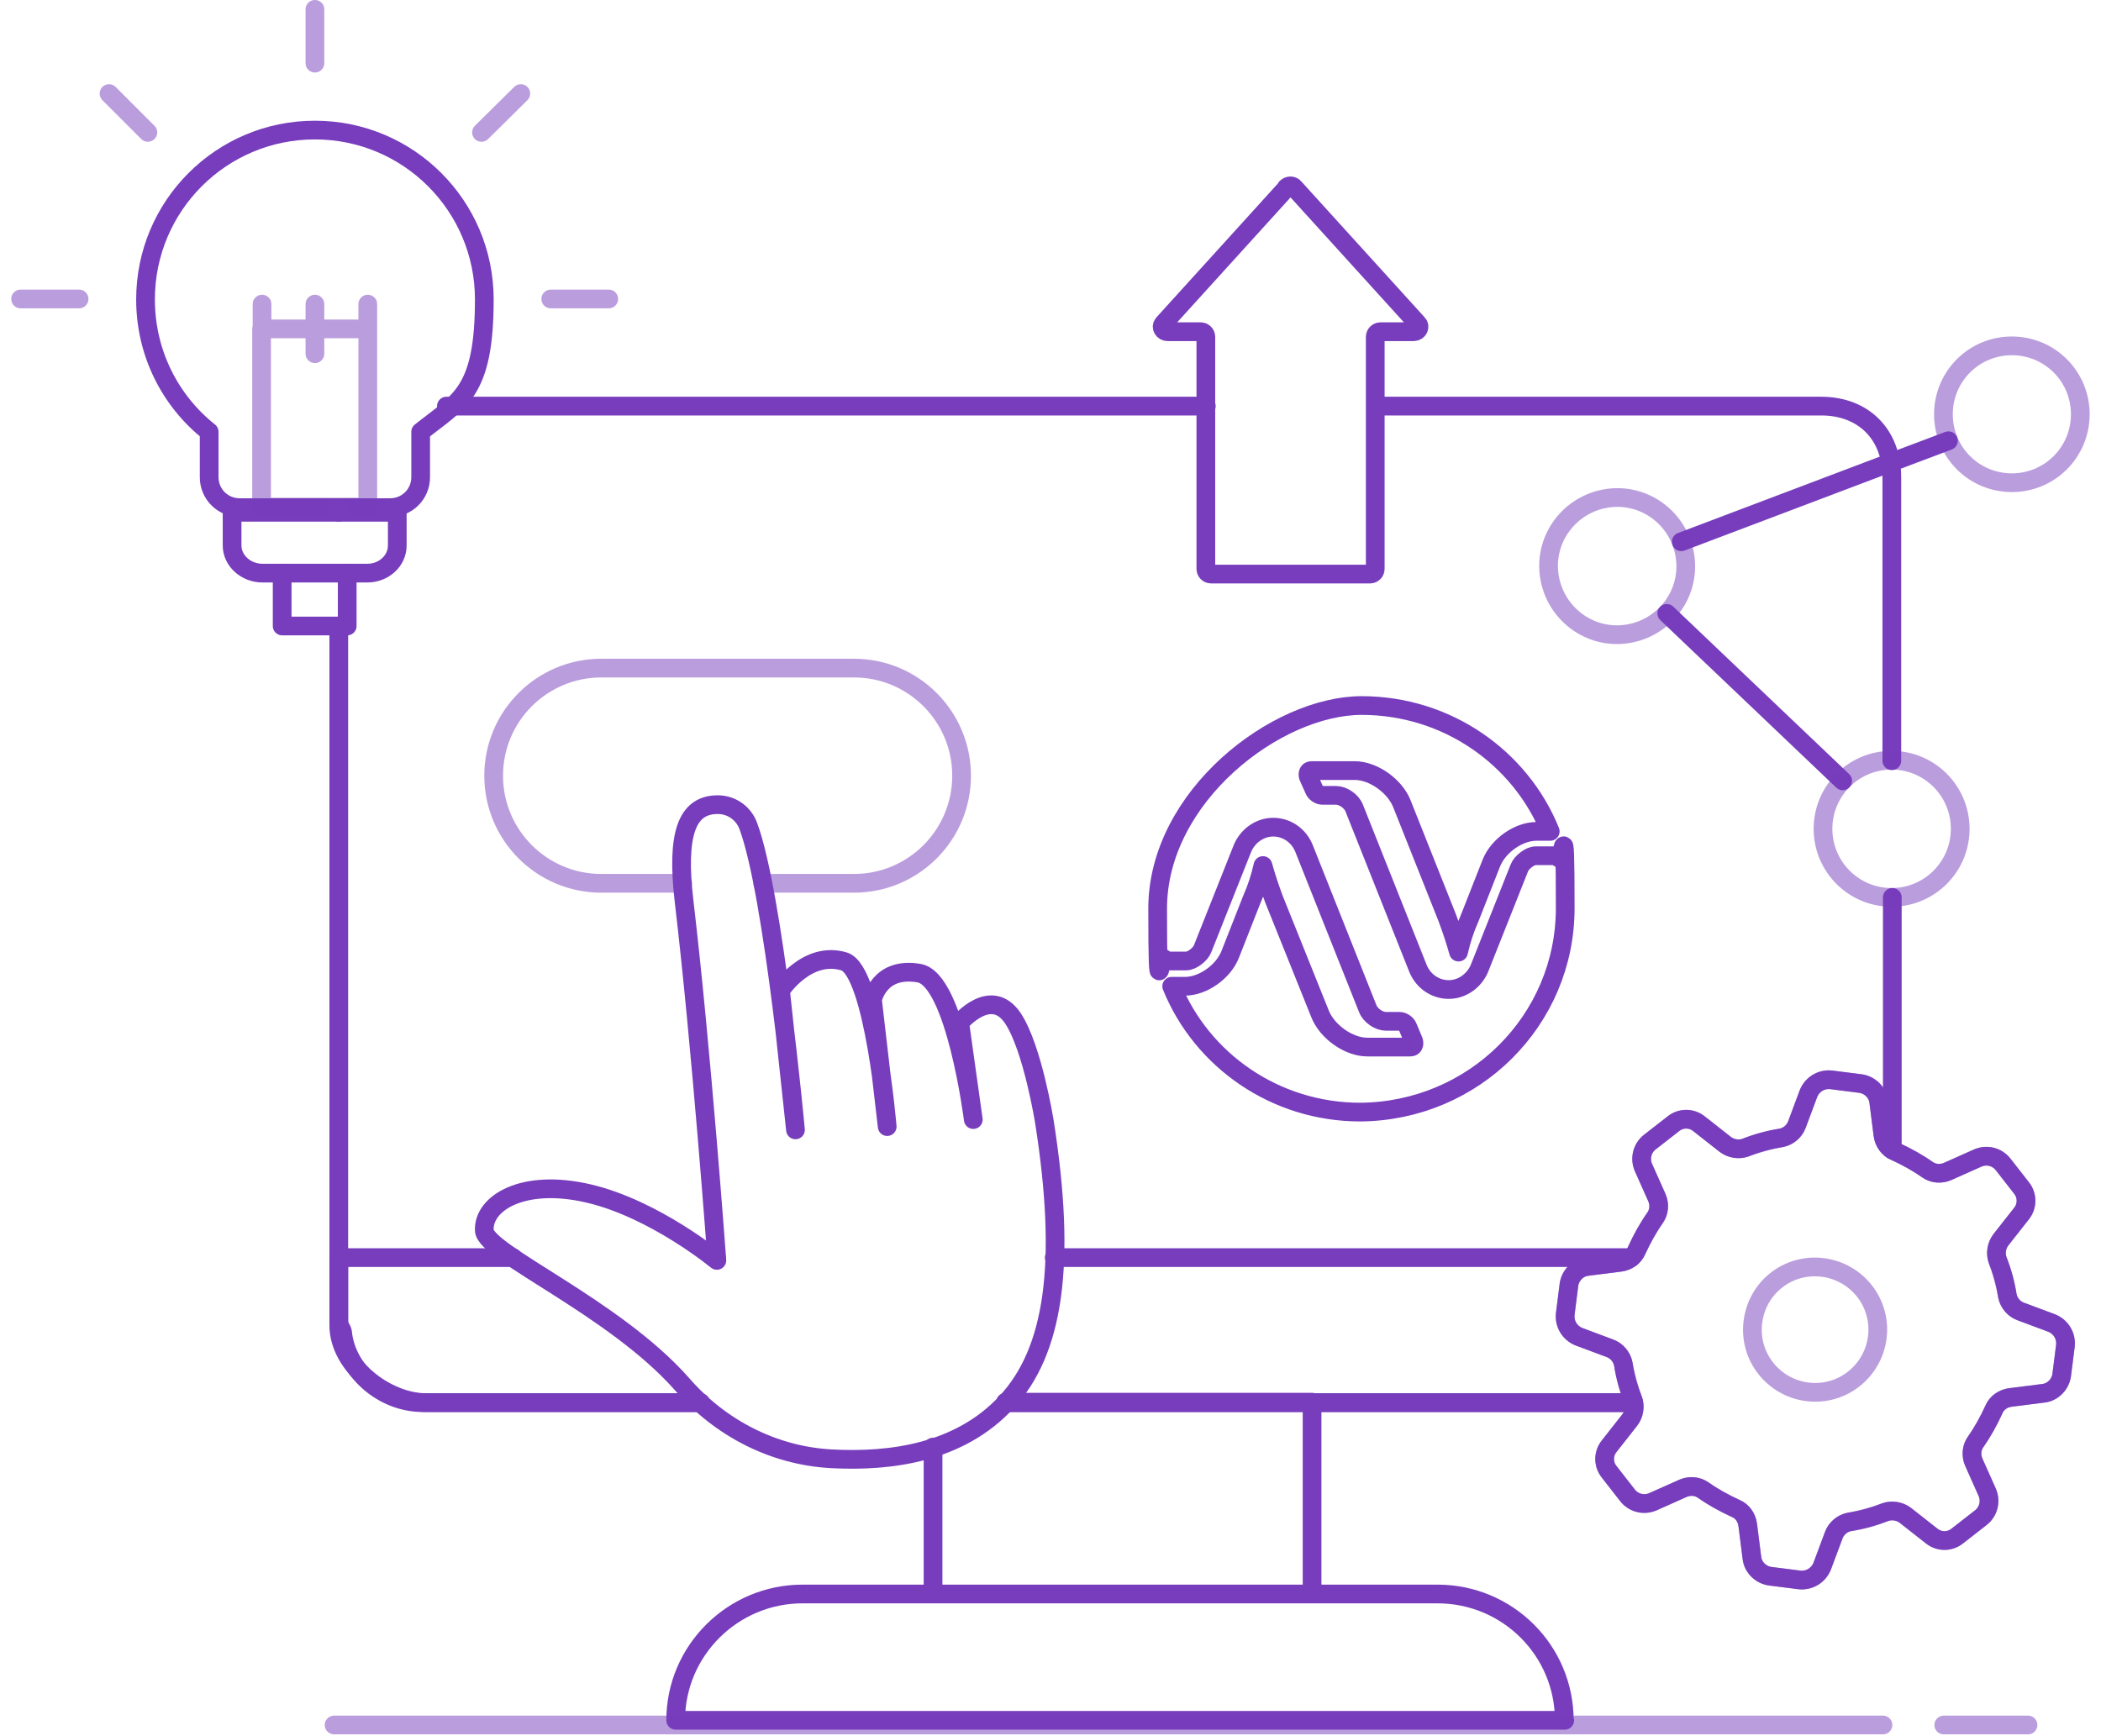 <?xml version="1.0" encoding="UTF-8"?>
<svg id="Layer_1" data-name="Layer 1" xmlns="http://www.w3.org/2000/svg" version="1.1" viewBox="0 0 449 371">
  <defs>
    <style>
      .cls-1 {
        isolation: isolate;
        opacity: .5;
      }

      .cls-1, .cls-2, .cls-3, .cls-4 {
        stroke-linejoin: round;
      }

      .cls-1, .cls-2, .cls-3, .cls-4, .cls-5 {
        fill: none;
        stroke: #773dbd;
        stroke-width: 4px;
      }

      .cls-1, .cls-3, .cls-4, .cls-5 {
        stroke-linecap: round;
      }

      .cls-2 {
        fill-rule: evenodd;
      }

      .cls-3, .cls-5 {
        stroke-opacity: .5;
      }
    </style>
  </defs>
  <path class="cls-4" d="M67.3,27.8c20,0,36.2,16.2,36.2,36.2s-5.3,21.7-13.6,28.3v9.7c0,3.6-2.9,6.5-6.5,6.5h-32.2c-3.6,0-6.5-2.9-6.5-6.5v-9.7c-8.3-6.6-13.6-16.8-13.6-28.3,0-20,16.2-36.2,36.2-36.2h0ZM49.6,109.5h35.3v7.1c0,3.3-2.9,5.9-6.4,5.9h-22.4c-3.6,0-6.5-2.7-6.5-5.9v-7.1Z"/>
  <path class="cls-4" d="M60.3,122.5v11.3h13.9v-11.3"/>
  <path class="cls-1" d="M78.6,70.3h-22.7v38.1h22.7v-38.1h0ZM67.3,75.6v-10.6M56,70.3v-5.3M78.6,70.3v-5.3"/>
  <path class="cls-3" d="M67.3,13.5V2M117.7,63.9h12.4M16.9,63.9H4.4M102.9,28.3l8.4-8.3M31.6,28.3l-8.3-8.3"/>
  <path class="cls-4" d="M334.4,367.7h-190c0-14.9,12.2-27,27.1-27h135.7c15,0,27.1,12.1,27.1,27h0ZM404.4,245.8v-54M294,86.8h95.2c9.1,0,15.1,6.1,15.1,15.2v60.6M214.9,299.8h134.2M199.4,309.3v31.4h81v-41h-65.5M257.8,86.8H95.4M72.4,109.5v-1M72.4,133.8v148.9c0,.6.7,1.4.8,2,.8,8.3,8.6,15.1,17.1,15.1h59.4"/>
  <path class="cls-4" d="M109.6,268.8h-37.2v14.5c0,8.6,10.1,16.5,18.7,16.5h58.6"/>
  <polyline class="cls-4" points="349.1 299.8 280.4 299.8 214.9 299.8"/>
  <line class="cls-4" x1="348.6" y1="268.8" x2="225.3" y2="268.8"/>
  <line class="cls-4" x1="153.1" y1="268.8" x2="152.5" y2="268.8"/>
  <path class="cls-3" d="M163,188.8h19.5c12.7,0,23-10.3,23-23s-10.3-23-23-23h-54c-12.7,0-23,10.3-23,23s10.3,23,23,23h17.4"/>
  <path class="cls-4" d="M186.4,213.9s1.3-7.4,10-5.9c7.8,1.3,11.6,31.3,11.6,31.3l-2.9-20.7s6.7-8,11.4-.9c4.2,6.4,6.7,22.1,6.7,22.1,4.8,30.5,2,49-8.1,59.9-10,10.8-24.7,12.8-37.5,12.1-12.4-.7-23.7-6.6-31.8-15.9-14.5-16.5-42.1-28.1-42.3-32.9-.3-5.8,8.2-11.2,22.3-7.9,14.1,3.3,27.4,14.3,27.4,14.3,0,0-3.3-45.4-7-76.7-1.7-14.4.6-20.4,6.7-20.7,3.1-.2,5.9,1.6,7,4.5,5.5,14.8,10.1,65,10.1,65l-3.2-29.8s5.6-8.6,13.6-6.2c6.4,2,9.2,35.3,9.2,35.3l-3.1-26.7h0s0,0,0,0Z"/>
  <path class="cls-4" d="M275,40.1l-26.4,29.1c-.6.7,0,1.7.9,1.7h7.1c.6,0,1.1.5,1.1,1.1v49.6c0,.6.5,1.1,1.1,1.1h34c.6,0,1.1-.5,1.1-1.1v-49.6c0-.6.5-1.1,1.1-1.1h7.1c1,0,1.5-1.1.9-1.7l-26.4-29.1c-.4-.5-1.2-.5-1.7,0,0,0,0,0,0,0h0Z"/>
  <polyline class="cls-4" points="359.3 115.8 404.2 98.8 416.4 94.2"/>
  <line class="cls-4" x1="393.8" y1="166.9" x2="356.2" y2="131.1"/>
  <path class="cls-3" d="M440.3,98.9c5.7-5.7,5.7-15,0-20.7-5.7-5.7-15-5.7-20.7,0-5.7,5.7-5.7,15,0,20.7,5.7,5.7,15,5.7,20.7,0ZM418.9,177.7c.3-8.1-6-14.9-14.1-15.2-8.1-.3-14.9,6-15.2,14.1-.3,8.1,6,14.9,14.1,15.2,8.1.3,14.9-6,15.2-14.1h0ZM347.7,135.5c8-1.2,13.6-8.6,12.4-16.6-1.2-8-8.6-13.6-16.6-12.4-8,1.2-13.6,8.6-12.4,16.6,1.2,8,8.6,13.6,16.6,12.4ZM438.5,282.8l-6.7-2.5c-1.4-.6-2.5-1.8-2.8-3.3-.5-2.6-1.2-5.2-2.1-7.7-.5-1.4-.3-3.1.7-4.3l4.4-5.6c1.3-1.6,1.3-3.9,0-5.5l-3.9-5c-1.3-1.6-3.5-2.2-5.4-1.4l-6.5,2.9c-1.4.6-3.1.5-4.3-.4-2.2-1.5-4.5-2.8-6.9-3.9-1.4-.6-2.4-2-2.6-3.5l-.9-7.1c-.3-2-1.9-3.7-3.9-3.9l-6.3-.8c-2.1-.2-4,.9-4.8,2.9l-2.5,6.7c-.6,1.4-1.8,2.5-3.3,2.8-2.6.5-5.2,1.2-7.7,2.1-1.4.5-3.1.3-4.3-.7l-5.6-4.4c-1.6-1.3-3.9-1.3-5.5,0l-5,3.9c-1.6,1.3-2.2,3.5-1.4,5.4l2.9,6.5c.6,1.4.5,3.1-.4,4.3-1.5,2.2-2.8,4.5-3.9,6.9-.6,1.4-2,2.4-3.5,2.6l-7.1.9c-2,.3-3.7,1.9-3.9,3.9l-.8,6.3c-.2,2.1.9,4,2.9,4.8l6.7,2.5c1.4.6,2.5,1.8,2.8,3.3.5,2.6,1.2,5.2,2.1,7.7.5,1.4.3,3.1-.7,4.3l-4.4,5.6c-1.3,1.6-1.3,3.9,0,5.5l3.9,5c1.3,1.6,3.5,2.2,5.4,1.4l6.5-2.9c1.4-.6,3.1-.5,4.3.4,2.2,1.5,4.5,2.8,6.9,3.9,1.4.6,2.4,2,2.6,3.5l.9,7.1c.3,2,1.9,3.7,3.9,3.9l6.3.8c2.1.2,4-.9,4.8-2.9l2.5-6.7c.6-1.4,1.8-2.5,3.3-2.8,2.6-.5,5.2-1.2,7.7-2.1,1.4-.5,3.1-.3,4.3.7l5.6,4.4c1.6,1.3,3.9,1.3,5.5,0l5-3.9c1.6-1.3,2.2-3.5,1.4-5.4l-2.9-6.5c-.6-1.4-.5-3.1.4-4.3,1.5-2.2,2.8-4.5,3.9-6.9.6-1.4,2-2.4,3.5-2.6l7.1-.9c2-.3,3.7-1.9,3.9-3.9l.8-6.3c.2-2.1-.9-4-2.9-4.8h0ZM386.3,297.5c-7.3-.9-12.6-7.5-11.7-14.9s7.5-12.6,14.9-11.7c7.3.9,12.6,7.5,11.7,14.9-.9,7.3-7.5,12.6-14.9,11.7Z"/>
  <path class="cls-4" d="M431.8,280.3l6.7,2.5c1.9.8,3.1,2.7,2.9,4.8l-.8,6.3c-.3,2-1.9,3.7-3.9,3.9l-7.1.9c-1.5.2-2.9,1.1-3.5,2.6-1.1,2.4-2.4,4.8-3.9,6.9-.9,1.3-1,2.9-.4,4.3l2.9,6.5c.8,1.9.3,4.1-1.4,5.4l-5,3.9c-1.6,1.3-3.9,1.3-5.5,0l-5.6-4.4c-1.2-.9-2.9-1.2-4.3-.7-2.5,1-5,1.7-7.7,2.1-1.5.3-2.8,1.4-3.3,2.8l-2.5,6.7c-.8,1.9-2.7,3.1-4.8,2.9l-6.3-.8c-2-.3-3.7-1.9-3.9-3.9l-.9-7.1c-.2-1.5-1.1-2.9-2.6-3.5-2.4-1.1-4.8-2.4-6.9-3.9-1.3-.9-2.9-1-4.3-.4l-6.5,2.9c-1.9.8-4.1.3-5.4-1.4l-3.9-5c-1.3-1.6-1.3-3.9,0-5.5l4.4-5.6c.9-1.2,1.2-2.9.7-4.3-1-2.5-1.7-5-2.1-7.7-.3-1.5-1.4-2.8-2.8-3.3l-6.7-2.5c-1.9-.8-3.1-2.7-2.9-4.8l.8-6.3c.3-2,1.9-3.7,3.9-3.9l7.1-.9c1.5-.2,2.9-1.1,3.5-2.6,1.1-2.4,2.4-4.8,3.9-6.9.9-1.3,1-2.9.4-4.3l-2.9-6.5c-.8-1.9-.3-4.1,1.4-5.4l5-3.9c1.6-1.3,3.9-1.3,5.5,0l5.6,4.4c1.2.9,2.9,1.2,4.3.7,2.5-1,5-1.7,7.7-2.1,1.5-.3,2.8-1.4,3.3-2.8l2.5-6.7c.8-1.9,2.7-3.1,4.8-2.9l6.3.8c2,.3,3.7,1.9,3.9,3.9l.9,7.1c.2,1.5,1.1,2.9,2.6,3.5,2.4,1.1,4.8,2.4,6.9,3.9,1.3.9,2.9,1,4.3.4l6.5-2.9c1.9-.8,4.1-.3,5.4,1.4l3.9,5c1.3,1.6,1.3,3.9,0,5.5l-4.4,5.6c-.9,1.2-1.2,2.9-.7,4.3,1,2.5,1.7,5,2.1,7.7.3,1.5,1.4,2.8,2.8,3.3Z"/>
  <path class="cls-2" d="M331.3,177.7c-6.4-15.8-22.1-26.9-40.3-26.9s-43.6,19.4-43.6,43.4.6,7.5,1.5,11.2h4.6c1.3,0,3.1-1.5,3.5-2.6l8.5-21.4c1.1-2.7,3.7-4.6,6.6-4.6s5.5,1.8,6.6,4.6l13.6,34.2c.6,1.5,2.4,2.7,3.9,2.7h2.9c.7,0,1.5.6,1.7,1.1l1.3,3.1c.2.7,0,1.3-.7,1.3h-9.2c-4,0-8.6-3.3-10.1-7.1l-9.8-24.4c-.9-2.4-1.7-4.8-2.4-7.3-.6,2.6-1.3,4.8-2.4,7.3l-4.6,11.7c-1.5,3.8-5.9,6.8-9.6,6.8h-2.9c6.4,15.8,22.1,26.9,40.3,26.9,24.3-.2,43.8-19.6,43.8-43.6s-.6-7.5-1.5-11.2h-4.8c-1.3,0-3.1,1.5-3.5,2.6l-8.5,21.4c-1.1,2.7-3.7,4.6-6.6,4.6s-5.5-1.8-6.6-4.6l-13.6-34.2c-.6-1.5-2.4-2.7-3.9-2.7h-2.9c-.7,0-1.5-.6-1.7-1.1l-1.3-2.9c-.2-.7,0-1.3.7-1.3h9.2c4,0,8.6,3.3,10.1,7.1l9.7,24.4c.9,2.4,1.7,4.8,2.4,7.3.6-2.6,1.3-4.8,2.4-7.3l4.6-11.7c1.5-3.8,5.9-6.8,9.6-6.8h2.9Z"/>
  <path class="cls-5" d="M71.4,368.7h331M415.4,368.7h18"/>
</svg>